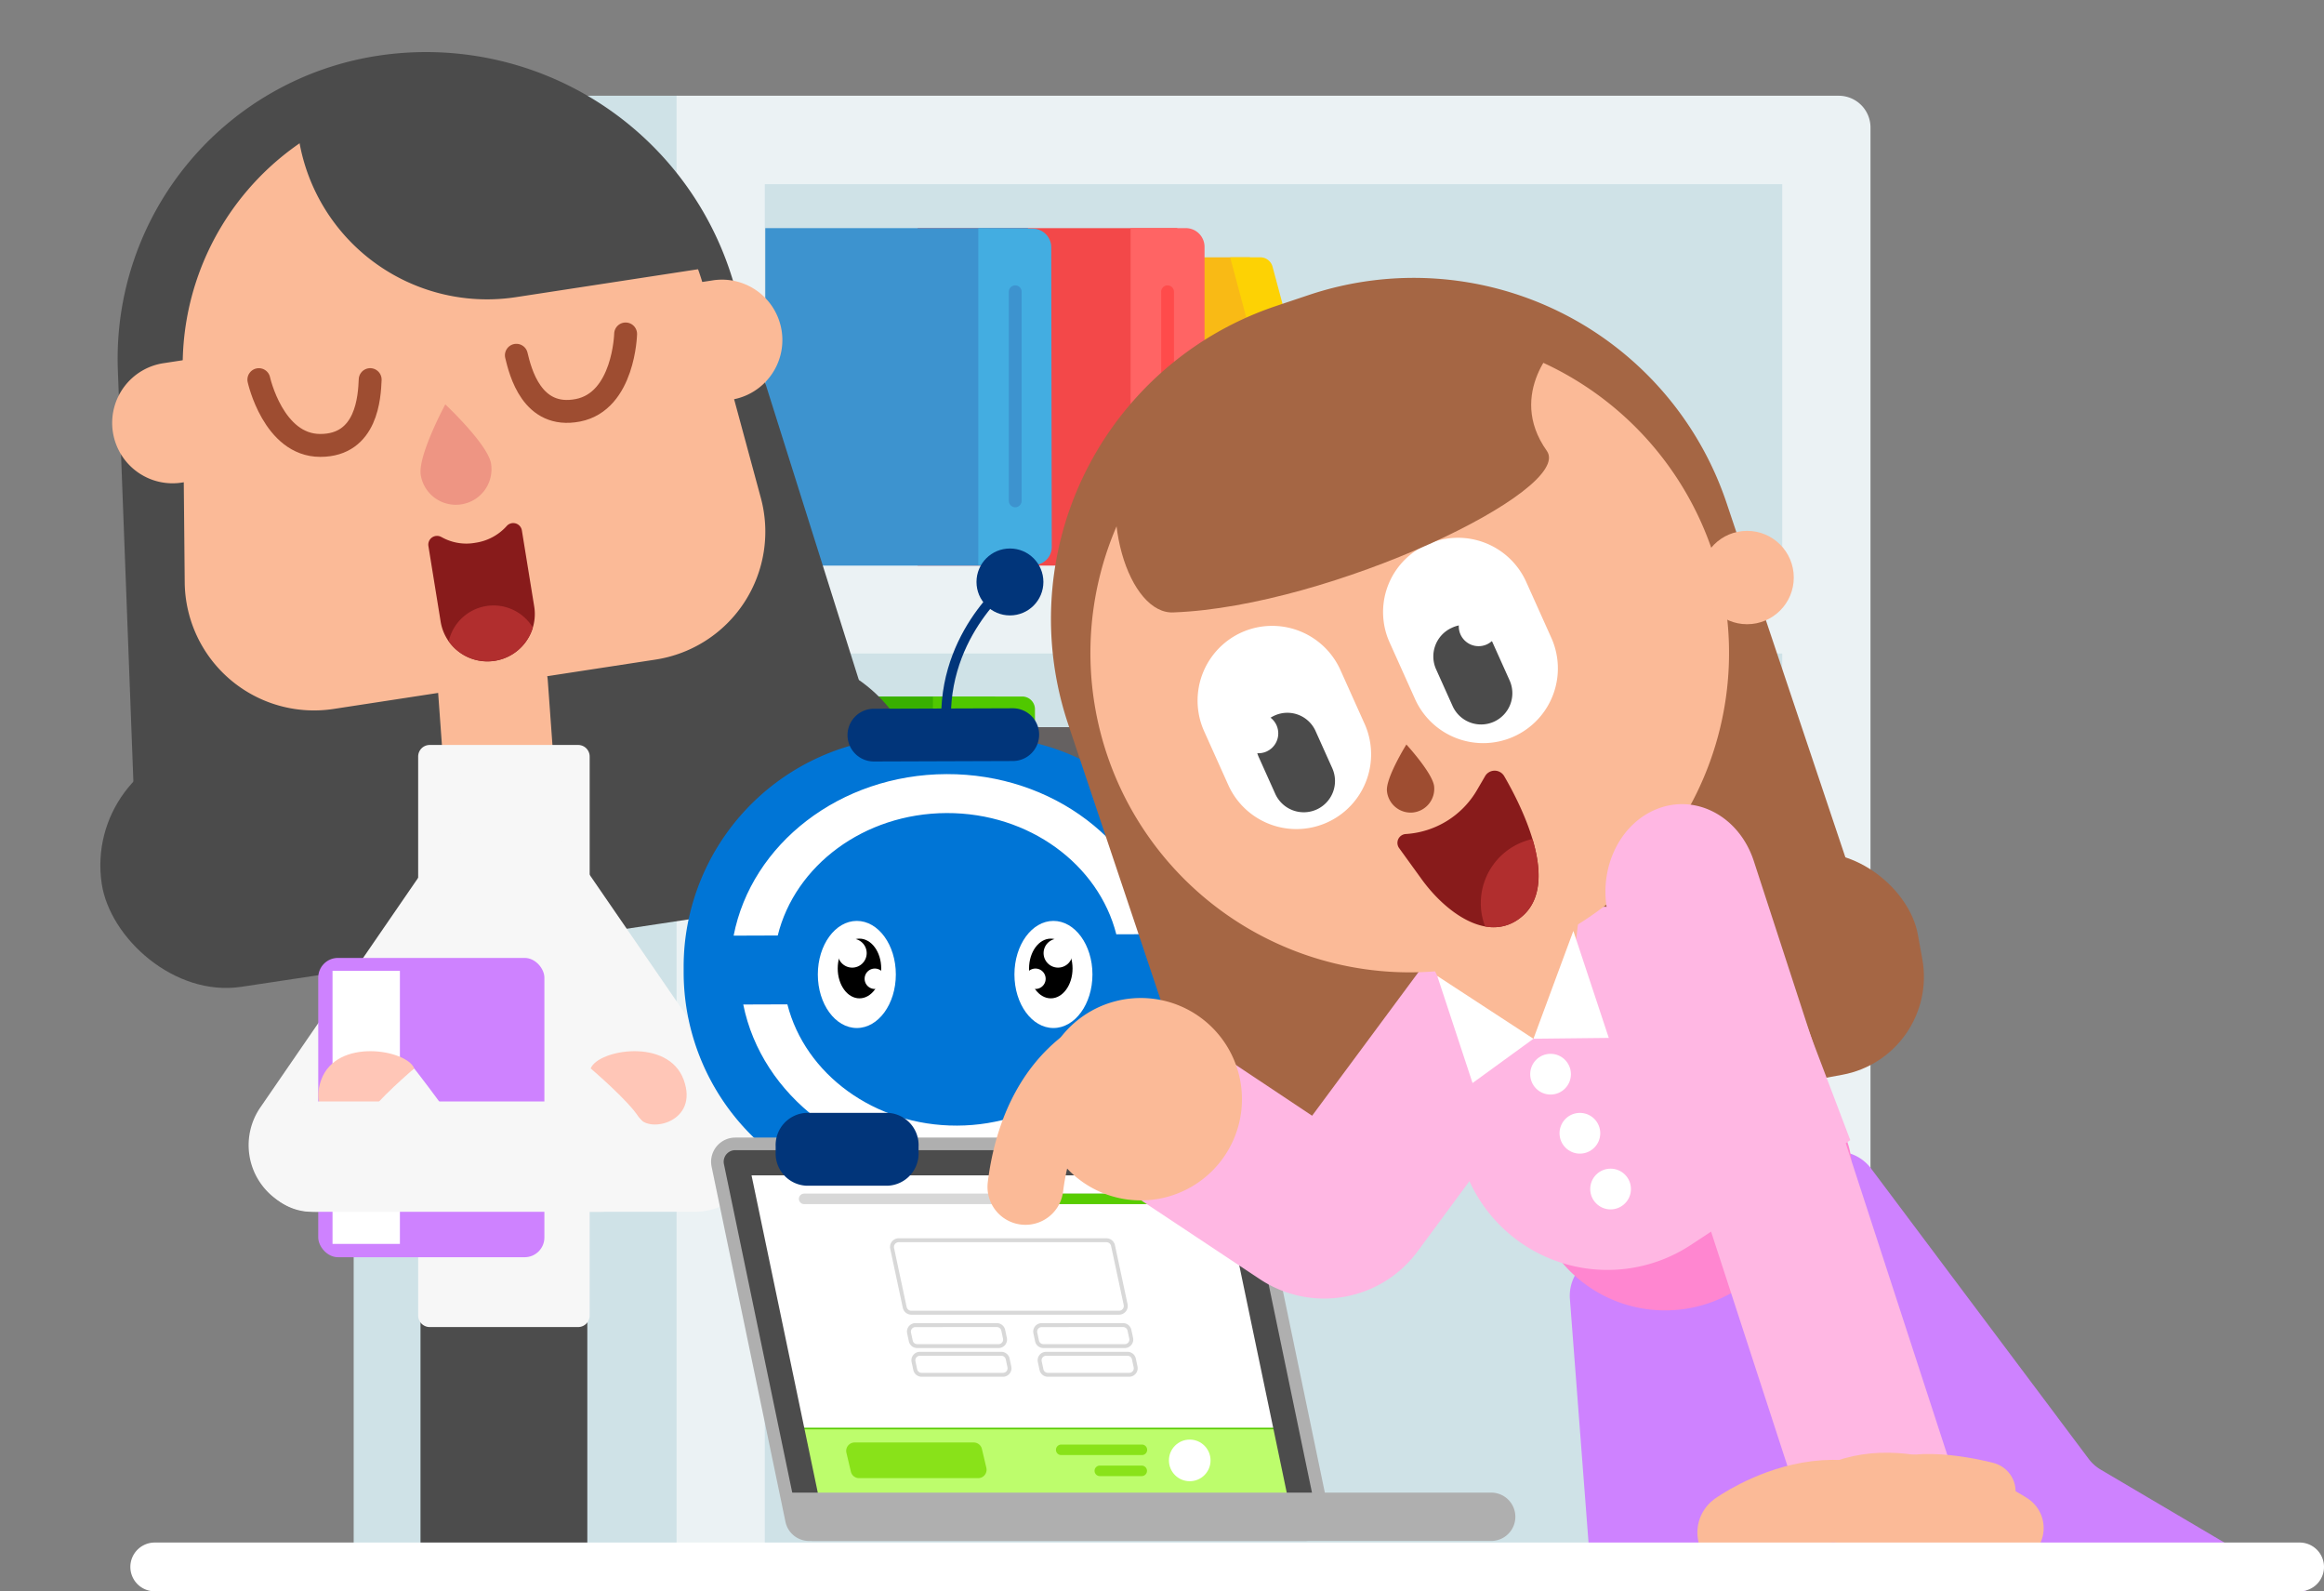 <svg xmlns="http://www.w3.org/2000/svg" xmlns:xlink="http://www.w3.org/1999/xlink" width="382.033" height="261.509" viewBox="0 0 382.033 261.509"><rect x="0" y="0" width="382.033" height="261.509" fill="#808080" stroke="none"/><defs><clipPath id="a"><rect width="382.033" height="261.509" fill="none"/></clipPath></defs><g clip-path="url(#a)"><rect width="174.733" height="264.79" transform="translate(121.313 24.966)" fill="#cfe2e7"/><path d="M165.026,126.561h28.039l10.94,43.357H165.027Z" fill="#3d93cf"/><path d="M111.3,15.734H68.513A10.4,10.4,0,0,0,58.14,26.127V289.756H111.3Z" fill="#cfe2e7"/><path d="M307.484,20.931V289.756H292.979V184.531H125.725V289.756H111.219V15.734H302.3A5.228,5.228,0,0,1,307.484,20.931ZM125.725,92.867H292.978v-62.6H125.725ZM292.978,170.08V107.4H125.725v62.68Z" fill="#ebf2f4"/><path d="M176.124,42.284h29.334l12.721,50.582H176.124Z" fill="#f9ba15"/><path d="M220.939,92.867h-5.186L202.221,42.285h4.941a2.092,2.092,0,0,1,2.027,1.541l12.8,47.74a1.053,1.053,0,0,1-.776,1.272A1.031,1.031,0,0,1,220.939,92.867Z" fill="#fdd204"/><path d="M150.845,37.493h42.688V92.948H150.845Z" fill="#f34849"/><path d="M194.927,92.863h-9.074V37.489h9.074a3.082,3.082,0,0,1,3.082,3.082v49.21A3.082,3.082,0,0,1,194.927,92.863Z" fill="#ff6464"/><path d="M191.93,83.366a1.074,1.074,0,0,1-1.053-1.056V47.966a1.053,1.053,0,0,1,2.106-.024V82.31A1.073,1.073,0,0,1,191.93,83.366Z" fill="#ff4b4b"/><path d="M125.805,37.493h43.182V92.948H125.805Z" fill="#3d93cf"/><path d="M169.807,92.863h-8.99V37.489l8.913.081a3.082,3.082,0,0,1,3.082,3.082l.082,49.121a2.983,2.983,0,0,1-2.873,3.09C169.95,92.866,169.879,92.866,169.807,92.863Z" fill="#43ade1"/><path d="M166.891,83.366a1.074,1.074,0,0,1-1.054-1.056V47.966a1.053,1.053,0,1,1,2.106-.024V82.31A1.073,1.073,0,0,1,166.891,83.366Z" fill="#3d93cf"/><path d="M141.851,119.5h29.334l12.722,50.42H141.851Z" fill="#4c4c4c"/><path d="M190.714,169.917H181.4L167.943,119.5h9.076a2.09,2.09,0,0,1,2.024,1.541l12.723,47.577a1.052,1.052,0,0,1-.77,1.273A1.029,1.029,0,0,1,190.714,169.917Z" fill="#656161"/><path d="M125.805,114.463h37.758v55.454H125.805Z" fill="#38b000"/><path d="M153.36,114.463v55.454h14.666a2.094,2.094,0,0,0,2.106-2.083V116.573a2.093,2.093,0,0,0-2.077-2.11H153.36Z" fill="#50c800"/><path d="M161.706,162.368a1.837,1.837,0,0,1-1.865-1.808V136.952a1.863,1.863,0,1,1,3.724-.142c0,.048,0,.1,0,.142V160.5a1.836,1.836,0,0,1-1.8,1.87Z" fill="#38b000"/><path d="M161.705,130.784a4.385,4.385,0,1,1,4.374-4.395v.01a4.38,4.38,0,0,1-4.374,4.385Z" fill="#38b000"/><rect width="135.045" height="40.337" rx="20.169" transform="matrix(0.989, -0.149, 0.149, 0.989, 13.717, 125.284)" fill="#4b4b4b"/><path d="M62.2,9.147a52.654,52.654,0,0,1,58.063,36.237l23.383,74.176a2.612,2.612,0,0,1-1.706,3.276,2.569,2.569,0,0,1-.4.092L25.287,140.442a2.612,2.612,0,0,1-2.972-2.194,2.564,2.564,0,0,1-.028-.29L19.374,60.851A50.362,50.362,0,0,1,62.2,9.147Z" fill="#4b4b4b" fill-rule="evenodd"/><rect width="18.122" height="33.192" rx="9.061" transform="translate(71.314 104.054) rotate(-4.147)" fill="#fbba97"/><path d="M70.973,193.986H94.7a1.85,1.85,0,0,1,1.848,1.849v109.08a1.849,1.849,0,0,1-1.848,1.849H70.973a1.849,1.849,0,0,1-1.849-1.849V195.835A1.849,1.849,0,0,1,70.973,193.986Z" fill="#4c4c4c" fill-rule="evenodd"/><path d="M77.594,323.1a7.241,7.241,0,0,1,7.24-7.243h21.578a7.242,7.242,0,0,1,0,14.483H84.835A7.242,7.242,0,0,1,77.594,323.1Z" fill="#593f86" fill-rule="evenodd"/><path d="M53.871,323.1a7.241,7.241,0,0,1,7.24-7.243H82.7a7.242,7.242,0,0,1,0,14.483H61.118a7.242,7.242,0,0,1-7.247-7.237Z" fill="#593f86" fill-rule="evenodd"/><path d="M70.641,122.426H95.033a1.9,1.9,0,0,1,1.9,1.9v91.861a1.9,1.9,0,0,1-1.9,1.9H70.641a1.9,1.9,0,0,1-1.9-1.9V124.327A1.9,1.9,0,0,1,70.641,122.426Z" fill="#f7f7f7" fill-rule="evenodd"/><path d="M82.354,135.451h1.3a14.377,14.377,0,0,1,11.839,6.225l27.717,40.315a10.946,10.946,0,0,1-9.022,17.15H51.821a10.947,10.947,0,0,1-9.023-17.15l27.718-40.315A14.375,14.375,0,0,1,82.354,135.451Z" fill="#f7f7f7" fill-rule="evenodd"/><path d="M41.55,330.519h79.784a6.051,6.051,0,0,1,6.052,6.051h0a6.051,6.051,0,0,1-6.049,6.052H41.55a6.051,6.051,0,0,1-6.05-6.052h0A6.051,6.051,0,0,1,41.55,330.519Z" fill="#afafaf" opacity="0.3" style="isolation:isolate"/><rect width="37.177" height="49.186" rx="3.241" transform="translate(52.314 157.423)" fill="#ce82ff"/><rect width="11.074" height="44.878" transform="translate(54.663 159.543)" fill="#fff"/><path d="M97.1,175.584s6.305,5.37,7.915,8.048,9.927.806,7.378-6.17S98.305,172.5,97.1,175.584Z" fill="#ffc6b7"/><path d="M68.087,175.585s6.885,8.769,9.154,12.988-9.154,4.546-9.154,4.546L60.2,186.3l1.2-4.284,1.076-3.24Z" fill="#f7f7f7" fill-rule="evenodd"/><path d="M68.094,175.584s-6.305,5.37-7.914,8.048-9.928.806-7.379-6.17S66.881,172.5,68.094,175.584Z" fill="#ffc6b7"/><path d="M51.248,181.014h47.4a9.066,9.066,0,0,1,9.066,9.066h0a9.066,9.066,0,0,1-9.066,9.065h-47.4a9.066,9.066,0,0,1-9.066-9.065h0A9.066,9.066,0,0,1,51.248,181.014Z" fill="#f7f7f7"/><path d="M113.386,46.654l3.825-.587a9.926,9.926,0,0,1,3.006,19.623l-3.823.585a9.925,9.925,0,1,1-3.008-19.621Z" fill="#fbba97" fill-rule="evenodd"/><path d="M26.959,59.674l3.825-.586A9.925,9.925,0,0,1,33.79,78.71l-3.824.586a9.926,9.926,0,1,1-3.007-19.622Z" fill="#fbba97" fill-rule="evenodd"/><path d="M67.7,16.235a43.061,43.061,0,0,1,48.086,31.307l9.284,34.279a21.269,21.269,0,0,1-17.3,26.575l-52.92,8.11A21.259,21.259,0,0,1,30.365,95.69l-.332-35.156A44.391,44.391,0,0,1,67.7,16.235Z" fill="#fbba97" fill-rule="evenodd"/><path d="M67.019,13.65c20.6-3.158,43.057,10.668,50.128,30.229L84.818,48.833A31.343,31.343,0,0,1,49.088,22.6l-.372-2.424A50.068,50.068,0,0,1,67.019,13.65Z" fill="#4b4b4b" fill-rule="evenodd"/><path d="M75.881,82.878a5.842,5.842,0,0,0,4.841-6.689C80.2,73.015,73.2,66.454,73.2,66.454L72.659,67.5c-1.19,2.362-3.9,8.088-3.494,10.573A5.842,5.842,0,0,0,75.881,82.878Z" fill="#ee9583" fill-rule="evenodd"/><path d="M72.558,88.25a8.309,8.309,0,0,0,5.6.947A8.539,8.539,0,0,0,83.3,86.439a1.438,1.438,0,0,1,2.489.732l2.026,12.485a7.79,7.79,0,1,1-15.379,2.5h0L70.424,89.733a1.438,1.438,0,0,1,2.13-1.479Z" fill="#881b1b" fill-rule="evenodd"/><path d="M42.551,62.389S44.928,73.2,52.652,73.2s8.08-8.081,8.2-10.814" fill="none" stroke="#9e4d31" stroke-linecap="round" stroke-miterlimit="10" stroke-width="3.763" fill-rule="evenodd"/><path d="M102.843,54.88S102.581,65.948,95,67.427s-9.478-6.383-10.118-9.043" fill="none" stroke="#9e4d31" stroke-linecap="round" stroke-miterlimit="10" stroke-width="3.763" fill-rule="evenodd"/><rect width="24.964" height="10.385" rx="4.879" transform="matrix(1, -0.002, 0.002, 1, 156.548, 234.698)" fill="#006bd6"/><rect width="21.669" height="14.639" transform="translate(156.527 225.584) rotate(-0.132)" fill="#006bd6"/><rect width="10.385" height="24.964" rx="4.879" transform="matrix(0.002, -1, 1, 0.002, 129.82, 245.027)" fill="#006bd6"/><rect width="14.639" height="21.669" transform="translate(133.126 240.174) rotate(-89.868)" fill="#006bd6"/><path d="M148.679,189.612h14A15.523,15.523,0,0,1,178.2,205.134v20.088a6.626,6.626,0,0,1-6.627,6.626H139.784a6.626,6.626,0,0,1-6.627-6.626V205.134a15.522,15.522,0,0,1,15.522-15.522Z" fill="#006bd6"/><path d="M161.382,197.557a37.422,37.422,0,0,0,18.084-4.718,31.628,31.628,0,0,1-18.58,6.32l-10.1.035A31.63,31.63,0,0,1,132.163,193a37.419,37.419,0,0,0,18.118,4.592Z" fill="#005ad6" opacity="0.88" style="isolation:isolate"/><path d="M112.569,155.1a37.892,37.892,0,0,1,37.445-34.026l11.1-.039a37.759,37.759,0,0,1,37.891,37.626v1a37.854,37.854,0,0,1-19.546,33.173,37.41,37.41,0,0,1-18.084,4.717l-11.1.039A37.419,37.419,0,0,1,132.157,193a37.855,37.855,0,0,1-19.774-33.037v-1A37.775,37.775,0,0,1,112.569,155.1Z" fill="#0075d6"/><path d="M155.61,133.618c-13.6.047-24.932,8.649-27.758,20.12l-7.252.025c2.919-15.031,17.45-26.487,34.989-26.547s32.147,11.294,35.17,26.3l-7.252.026C180.6,142.1,169.206,133.57,155.61,133.618Z" fill="#fff"/><path d="M157.33,184.982c13.6-.047,24.932-8.65,27.758-20.122l7.252-.025c-2.919,15.03-17.449,26.488-34.988,26.549s-32.147-11.3-35.171-26.305l7.252-.025C132.344,176.505,143.74,185.028,157.33,184.982Z" fill="#fff"/><path d="M143.577,116.474l22.958-.078a4.335,4.335,0,0,1,.03,8.669h0l-22.958.079a4.335,4.335,0,0,1-.03-8.669Z" fill="#01357a"/><circle cx="5.499" cy="5.499" r="5.499" transform="translate(160.522 90.139)" fill="#01357a"/><path d="M166.025,95.632S154,104.849,155.679,120.767" fill="none" stroke="#01357a" stroke-miterlimit="10" stroke-width="1.592"/><path d="M202.172,187.287H121.208a3.969,3.969,0,0,0-3.965,3.975h0a3.924,3.924,0,0,0,.084.808l12.043,57.662a3.965,3.965,0,0,0,3.881,3.158h80.964a3.971,3.971,0,0,0,3.882-4.784l-12.043-57.66A3.965,3.965,0,0,0,202.172,187.287Z" fill="#fff"/><path d="M210.566,234.763H128.911c-.761,0-1.379.437-1.379.977a.746.746,0,0,0,.039.234l4.7,13.416a1.376,1.376,0,0,0,1.342.741h81.655c.76,0,1.379-.436,1.379-.977a.741.741,0,0,0-.04-.233l-4.7-13.416A1.374,1.374,0,0,0,210.566,234.763Z" fill="#bdfd6c" stroke="#58cc02" stroke-width="0.271"/><path d="M121.207,187.287h81.166a3.968,3.968,0,0,1,3.685,3.152l12.052,57.7.024.122v.038a3.968,3.968,0,0,1-3.916,4.58H133.057a3.968,3.968,0,0,1-3.685-3.152l-12.051-57.7-.022-.122-.006-.038a3.968,3.968,0,0,1,3.307-4.534,4.16,4.16,0,0,1,.611-.048Zm2.335,5.869,11.251,53.865h77.088L200.63,193.16Z" fill="#4c4c4c"/><path d="M160.067,237.058H140.486a1.379,1.379,0,0,0-1.383,1.376v0h0a1.351,1.351,0,0,0,.037.316l.732,3.1a1.379,1.379,0,0,0,1.343,1.065H160.8a1.381,1.381,0,0,0,1.381-1.382h0a1.443,1.443,0,0,0-.037-.315l-.732-3.1A1.378,1.378,0,0,0,160.067,237.058Z" fill="#89e219"/><path d="M120.858,186.942h81.654A3.968,3.968,0,0,1,206.3,190.1l12.144,58.354.022.123a4.229,4.229,0,0,1,.061.693,3.969,3.969,0,0,1-3.966,3.971H132.91a3.966,3.966,0,0,1-3.792-3.157l-12.141-58.354-.022-.122a3.974,3.974,0,0,1,3.223-4.6,3.906,3.906,0,0,1,.683-.06Zm81.55,2.075h-81.55a1.9,1.9,0,0,0-1.894,1.9,1.95,1.95,0,0,0,.027.324l.017.081,12.134,58.335a1.9,1.9,0,0,0,1.807,1.511h81.614a1.9,1.9,0,0,0,1.894-1.9h0a1.961,1.961,0,0,0-.027-.325l-.017-.079-12.137-58.335a1.9,1.9,0,0,0-1.807-1.511Z" fill="#afafaf"/><path d="M245.133,245.294H129.777v3.971a3.969,3.969,0,0,0,3.965,3.971H245.133a3.97,3.97,0,1,0,0-7.941Z" fill="#afafaf"/><path d="M174.468,237.4a.863.863,0,0,0-.04,1.726h13.287a.864.864,0,0,0,.04-1.727H174.468Z" fill="#89e219"/><path d="M180.815,240.855a.863.863,0,0,0-.042,1.726h6.939a.863.863,0,0,0,.04-1.723h-6.937Z" fill="#89e219"/><path d="M132.191,196.156a.863.863,0,0,0-.04,1.725H192.2a.863.863,0,0,0,.041-1.725Z" fill="#d8d8d8"/><path d="M173.572,196.156a.863.863,0,0,0-.04,1.725H192.2a.863.863,0,0,0,.04-1.725H173.572Z" fill="#58cc02"/><path d="M149.809,216.055h34.144a1.437,1.437,0,0,0,1.435-1.436,1.453,1.453,0,0,0-.033-.3l-2.074-9.689a1.444,1.444,0,0,0-1.4-1.135H147.744a1.435,1.435,0,0,0-1.435,1.434,1.387,1.387,0,0,0,.032.3l2.067,9.69A1.439,1.439,0,0,0,149.809,216.055Zm32.067-11.913a.793.793,0,0,1,.77.623l2.075,9.69a.791.791,0,0,1-.609.936h0a.794.794,0,0,1-.161.017H149.807a.79.79,0,0,1-.77-.624l-2.067-9.69a.788.788,0,0,1,.606-.934h0a.714.714,0,0,1,.16-.018Z" fill="#d8d8d8"/><path d="M171.521,221.538H184.9a1.4,1.4,0,0,0,1.393-1.393,1.425,1.425,0,0,0-.032-.291l-.282-1.312a1.4,1.4,0,0,0-1.361-1.1h-13.38a1.39,1.39,0,0,0-1.392,1.389v0a1.443,1.443,0,0,0,.031.293l.279,1.312A1.4,1.4,0,0,0,171.521,221.538Zm13.1-3.451a.749.749,0,0,1,.732.59l.281,1.317a.746.746,0,0,1-.573.885.9.9,0,0,1-.156.017H171.523a.75.75,0,0,1-.732-.591l-.28-1.311a.748.748,0,0,1,.574-.887.763.763,0,0,1,.158-.016Z" fill="#d8d8d8"/><path d="M150.768,221.538h13.383a1.394,1.394,0,0,0,1.392-1.394,1.487,1.487,0,0,0-.031-.29l-.281-1.312a1.4,1.4,0,0,0-1.362-1.1H150.486a1.391,1.391,0,0,0-1.393,1.39h0a1.435,1.435,0,0,0,.03.293l.28,1.312A1.4,1.4,0,0,0,150.768,221.538Zm13.1-3.451a.748.748,0,0,1,.732.59l.281,1.317a.746.746,0,0,1-.572.885.9.9,0,0,1-.155.017H150.77a.748.748,0,0,1-.732-.591l-.282-1.311a.748.748,0,0,1,.574-.887.763.763,0,0,1,.158-.016Z" fill="#d8d8d8"/><path d="M172.246,226.254H185.63a1.4,1.4,0,0,0,1.361-1.683l-.281-1.316a1.4,1.4,0,0,0-1.362-1.1H171.967a1.392,1.392,0,0,0-1.393,1.391,1.37,1.37,0,0,0,.032.293l.28,1.312A1.4,1.4,0,0,0,172.246,226.254Zm13.1-3.451a.751.751,0,0,1,.733.59l.281,1.315a.746.746,0,0,1-.571.887h0a.817.817,0,0,1-.156.015H172.252a.75.75,0,0,1-.733-.589l-.279-1.316a.746.746,0,0,1,.576-.885.775.775,0,0,1,.152-.015Z" fill="#d8d8d8"/><path d="M151.5,226.254h13.383a1.392,1.392,0,0,0,1.391-1.393,1.424,1.424,0,0,0-.03-.291l-.281-1.315a1.4,1.4,0,0,0-1.361-1.1H151.218a1.393,1.393,0,0,0-1.393,1.391h0a1.383,1.383,0,0,0,.031.293l.28,1.312A1.4,1.4,0,0,0,151.5,226.254Zm13.1-3.451a.751.751,0,0,1,.733.59l.28,1.315a.746.746,0,0,1-.571.887h0a.817.817,0,0,1-.156.015H151.5a.75.75,0,0,1-.733-.589l-.279-1.316a.746.746,0,0,1,.576-.885.785.785,0,0,1,.153-.015Z" fill="#d8d8d8"/><circle cx="3.421" cy="3.421" r="3.421" transform="translate(192.154 236.581)" fill="#fff"/><path d="M132.5,182.89h13.511A5.3,5.3,0,0,1,151,188.446v.854a5.3,5.3,0,0,1-4.991,5.555H132.5a5.3,5.3,0,0,1-4.991-5.555v-.854A5.3,5.3,0,0,1,132.5,182.89Z" fill="#01357a"/><rect width="382.033" height="261.509" fill="none"/><ellipse cx="6.412" cy="8.801" rx="6.412" ry="8.801" transform="translate(134.439 151.341)" fill="#fff"/><ellipse cx="3.575" cy="4.906" rx="3.575" ry="4.906" transform="translate(137.709 154.255)"/><path d="M137.709,156.634a2.381,2.381,0,1,0,2.382-2.379h0a2.38,2.38,0,0,0-2.381,2.378Z" fill="#fff"/><path d="M142.132,160.85a1.677,1.677,0,1,0,1.677-1.677h0A1.677,1.677,0,0,0,142.132,160.85Z" fill="#fff"/><ellipse cx="6.412" cy="8.801" rx="6.412" ry="8.801" transform="translate(166.759 151.341)" fill="#fff"/><ellipse cx="3.575" cy="4.906" rx="3.575" ry="4.906" transform="translate(169.162 154.255)"/><path d="M176.312,156.634a2.38,2.38,0,1,1-2.38-2.379h0a2.378,2.378,0,0,1,2.378,2.378Z" fill="#fff"/><path d="M171.89,160.85a1.677,1.677,0,1,1-1.677-1.677h0A1.677,1.677,0,0,1,171.89,160.85Z" fill="#fff"/><path d="M79.921,99.6a7.554,7.554,0,0,1,7.671,3.54,7.792,7.792,0,0,1-13.826,2.243A7.551,7.551,0,0,1,79.921,99.6Z" fill="#b12e2e" fill-rule="evenodd"/><path d="M304.646,154.857,202.5,189.11a3.221,3.221,0,0,1-4.079-2.03l-22.842-68.113a54.244,54.244,0,0,1,34.182-68.679l0,0,5.388-1.807a54.246,54.246,0,0,1,68.678,34.184h0l22.842,68.113A3.223,3.223,0,0,1,304.646,154.857Z" fill="#a56644"/><rect width="66.317" height="20.87" rx="9.271" transform="translate(264.035 386.154) rotate(-82.978)" fill="#efaa8b"/><rect width="20.87" height="66.317" rx="9.271" transform="translate(356.572 272.695) rotate(-59.328)" fill="#efaa8b"/><path d="M258.064,213.392l10.05,131.371a6.968,6.968,0,0,0,10.5,5.442l114.964-68.259a6.968,6.968,0,0,0-.011-11.985l-48.2-28.419a6.86,6.86,0,0,1-2.04-1.824l-35.779-47.725a6.969,6.969,0,0,0-8.381-2.157l-36.975,16.732A6.985,6.985,0,0,0,258.064,213.392Z" fill="#ce82ff"/><rect width="126.454" height="36.867" rx="16.377" transform="matrix(0.984, -0.18, 0.18, 0.984, 187.877, 160.168)" fill="#a56644"/><path d="M215.694,183.358,234.9,157.433l21.866,16.078-23.7,32.092a19.1,19.1,0,0,1-25.975,4.606l-20.159-13.378,15.03-22.617Z" fill="#ffb7e3" fill-rule="evenodd"/><path d="M171.024,178.616a16.63,16.63,0,1,1,14.482,18.531l-.018,0A16.631,16.631,0,0,1,171.024,178.616Z" fill="#fbba97"/><path d="M167.822,201.239a6.231,6.231,0,0,1-5.446-6.927l0-.022c1.122-9.114,4.778-18.433,12.72-24.372a6.232,6.232,0,1,1,7.544,9.922c-4.368,3.318-7.013,8.923-7.888,16.027a6.23,6.23,0,0,1-6.939,5.371Z" fill="#fbba97" fill-rule="evenodd"/><path d="M245.5,176.793l45.538,1.493A13.852,13.852,0,0,1,304.349,190.7L290.9,207.2a22.176,22.176,0,0,1-38.367-7.492Z" fill="#ff86d0"/><path d="M233.995,165.968a13.834,13.834,0,0,1,13.756-17.328l32.761.768a13.868,13.868,0,0,1,12.63,8.94l11.02,29.025L277.94,204.6a24.938,24.938,0,0,1-37.862-14.677Z" fill="#ffb7e3"/><path d="M223.653,55.439a52.491,52.491,0,1,1-.032.005Z" fill="#fbba97" fill-rule="evenodd"/><path d="M229.987,139.362a1.459,1.459,0,0,1,1.1-2.3,14.585,14.585,0,0,0,11.7-7.206l1.316-2.259a1.819,1.819,0,0,1,3.17-.041c3.151,5.438,9.247,17.861,2.834,23.14-5.351,4.411-12.36-.6-16.423-6.225Z" fill="#881b1b"/><path d="M251.921,137.88c1.442,4.863,1.685,9.908-1.819,12.8a7.07,7.07,0,0,1-5.968,1.569,10.64,10.64,0,0,1-.629-5.147,10.794,10.794,0,0,1,8.415-9.218Z" fill="#b12e2e"/><path d="M248.392,56.814l-11.311-4.965-15.993.379-11,3.071-8.775,6.426-7.379,6.55-2.34,5.866s1.9,4.774,2.505,4.692,27.082-6.7,27.5-6.976S232.276,67.536,233,67.439s12.577-9.985,12.577-9.985Z" fill="#a56644" fill-rule="evenodd"/><rect width="16.013" height="41.741" rx="7.106" transform="matrix(0.994, -0.107, 0.107, 0.994, 424.995, 289.012)" fill="#4b4b4b"/><rect width="16.013" height="41.741" rx="7.106" transform="translate(245.251 405.127) rotate(-82.978)" fill="#4b4b4b"/><circle cx="3.347" cy="3.347" r="3.347" transform="translate(251.543 173.184)" fill="#fff"/><circle cx="3.347" cy="3.347" r="3.347" transform="translate(256.365 182.891)" fill="#fff"/><circle cx="3.347" cy="3.347" r="3.347" transform="translate(261.41 192.056)" fill="#fff"/><path d="M259.5,151.055l-2.119,17.205-5.3,2.443-8.553.088-4.863-7.689-2.4-2.717-1.4-2.956Z" fill="#fbba97"/><path d="M258.638,152.99l5.824,17.578-12.382.135Z" fill="#fff"/><path d="M236.266,160.385l5.8,17.6,10.011-7.276Z" fill="#fff"/><circle cx="7.672" cy="7.672" r="7.672" transform="translate(279.529 87.24)" fill="#fbba97"/><path d="M232.239,133.527a3.914,3.914,0,0,0,3.514-4.271c-.2-2.161-4.564-6.907-4.564-6.907l-.295.488c-.823,1.392-3.068,5.377-2.9,7.146A3.915,3.915,0,0,0,232.239,133.527Z" fill="#9e4d31" fill-rule="evenodd"/><path d="M234.649,89.452a12.3,12.3,0,0,1,16.234,6.167l4.056,9.029a12.28,12.28,0,1,1-22.4,10.065h0l-4.058-9.028a12.144,12.144,0,0,1,5.918-16.12C234.48,89.526,234.564,89.489,234.649,89.452Z" fill="#fff" fill-rule="evenodd"/><path d="M238.645,103.179a5.159,5.159,0,0,0-2.581,6.791l2.722,6.057a5.137,5.137,0,1,0,9.372-4.211h0l-2.722-6.056a5,5,0,0,0-6.545-2.692Q238.766,103.12,238.645,103.179Z" fill="#4b4b4b" fill-rule="evenodd"/><path d="M204.108,103.925a12.3,12.3,0,0,0-6.17,16.234l4.057,9.029a12.281,12.281,0,0,0,22.4-10.068l-4.056-9.027A12.3,12.3,0,0,0,204.108,103.925Z" fill="#fff" fill-rule="evenodd"/><path d="M209.491,117.608a5.159,5.159,0,0,0-2.581,6.79l2.723,6.058a5.137,5.137,0,1,0,9.372-4.211h0l-2.722-6.057a5.081,5.081,0,0,0-6.689-2.626C209.56,117.576,209.525,117.592,209.491,117.608Z" fill="#4b4b4b" fill-rule="evenodd"/><circle cx="3.263" cy="3.263" r="3.263" transform="translate(203.604 117.262)" fill="#fff"/><circle cx="3.263" cy="3.263" r="3.263" transform="translate(239.799 99.668)" fill="#fff"/><path d="M256.267,56.229s-8.774,8.309-1.993,17.862c4.566,6.44-35.6,25.564-61.274,26.547-7.362.519-13.048-16.458-7.389-29.658S256.267,56.229,256.267,56.229Z" fill="#a56644" fill-rule="evenodd"/><path d="M272.115,133.058h0c6.519-2.766,13.767,1.021,16.191,8.459l32.762,100.535a3.827,3.827,0,0,1-1.889,4.706l-13.008,5.52c-4.191,1.779-8.853-.657-10.412-5.44l-31.057-95.3C262.278,144.1,265.6,135.824,272.115,133.058Z" fill="#ffb7e3"/><path d="M285.82,251.849s20.09-14.5,32.728,5.178" fill="none" stroke="#fbba97" stroke-linecap="round" stroke-miterlimit="10" stroke-width="13.587"/><path d="M330.125,251.124s-14.81-9.736-26.513-5.489" fill="none" stroke="#fbba97" stroke-linecap="round" stroke-miterlimit="10" stroke-width="11.647"/><path d="M326.485,245.114s-11.474-3.09-15.877.211" fill="none" stroke="#fbba97" stroke-linecap="round" stroke-miterlimit="10" stroke-width="9.706"/><path d="M25.436,253.5h352.59a4.007,4.007,0,0,1,4.007,4.007h0a4.007,4.007,0,0,1-4.007,4.006H25.436a4.007,4.007,0,0,1-4.007-4.006h0A4.007,4.007,0,0,1,25.436,253.5Z" fill="#fff"/></g></svg>
